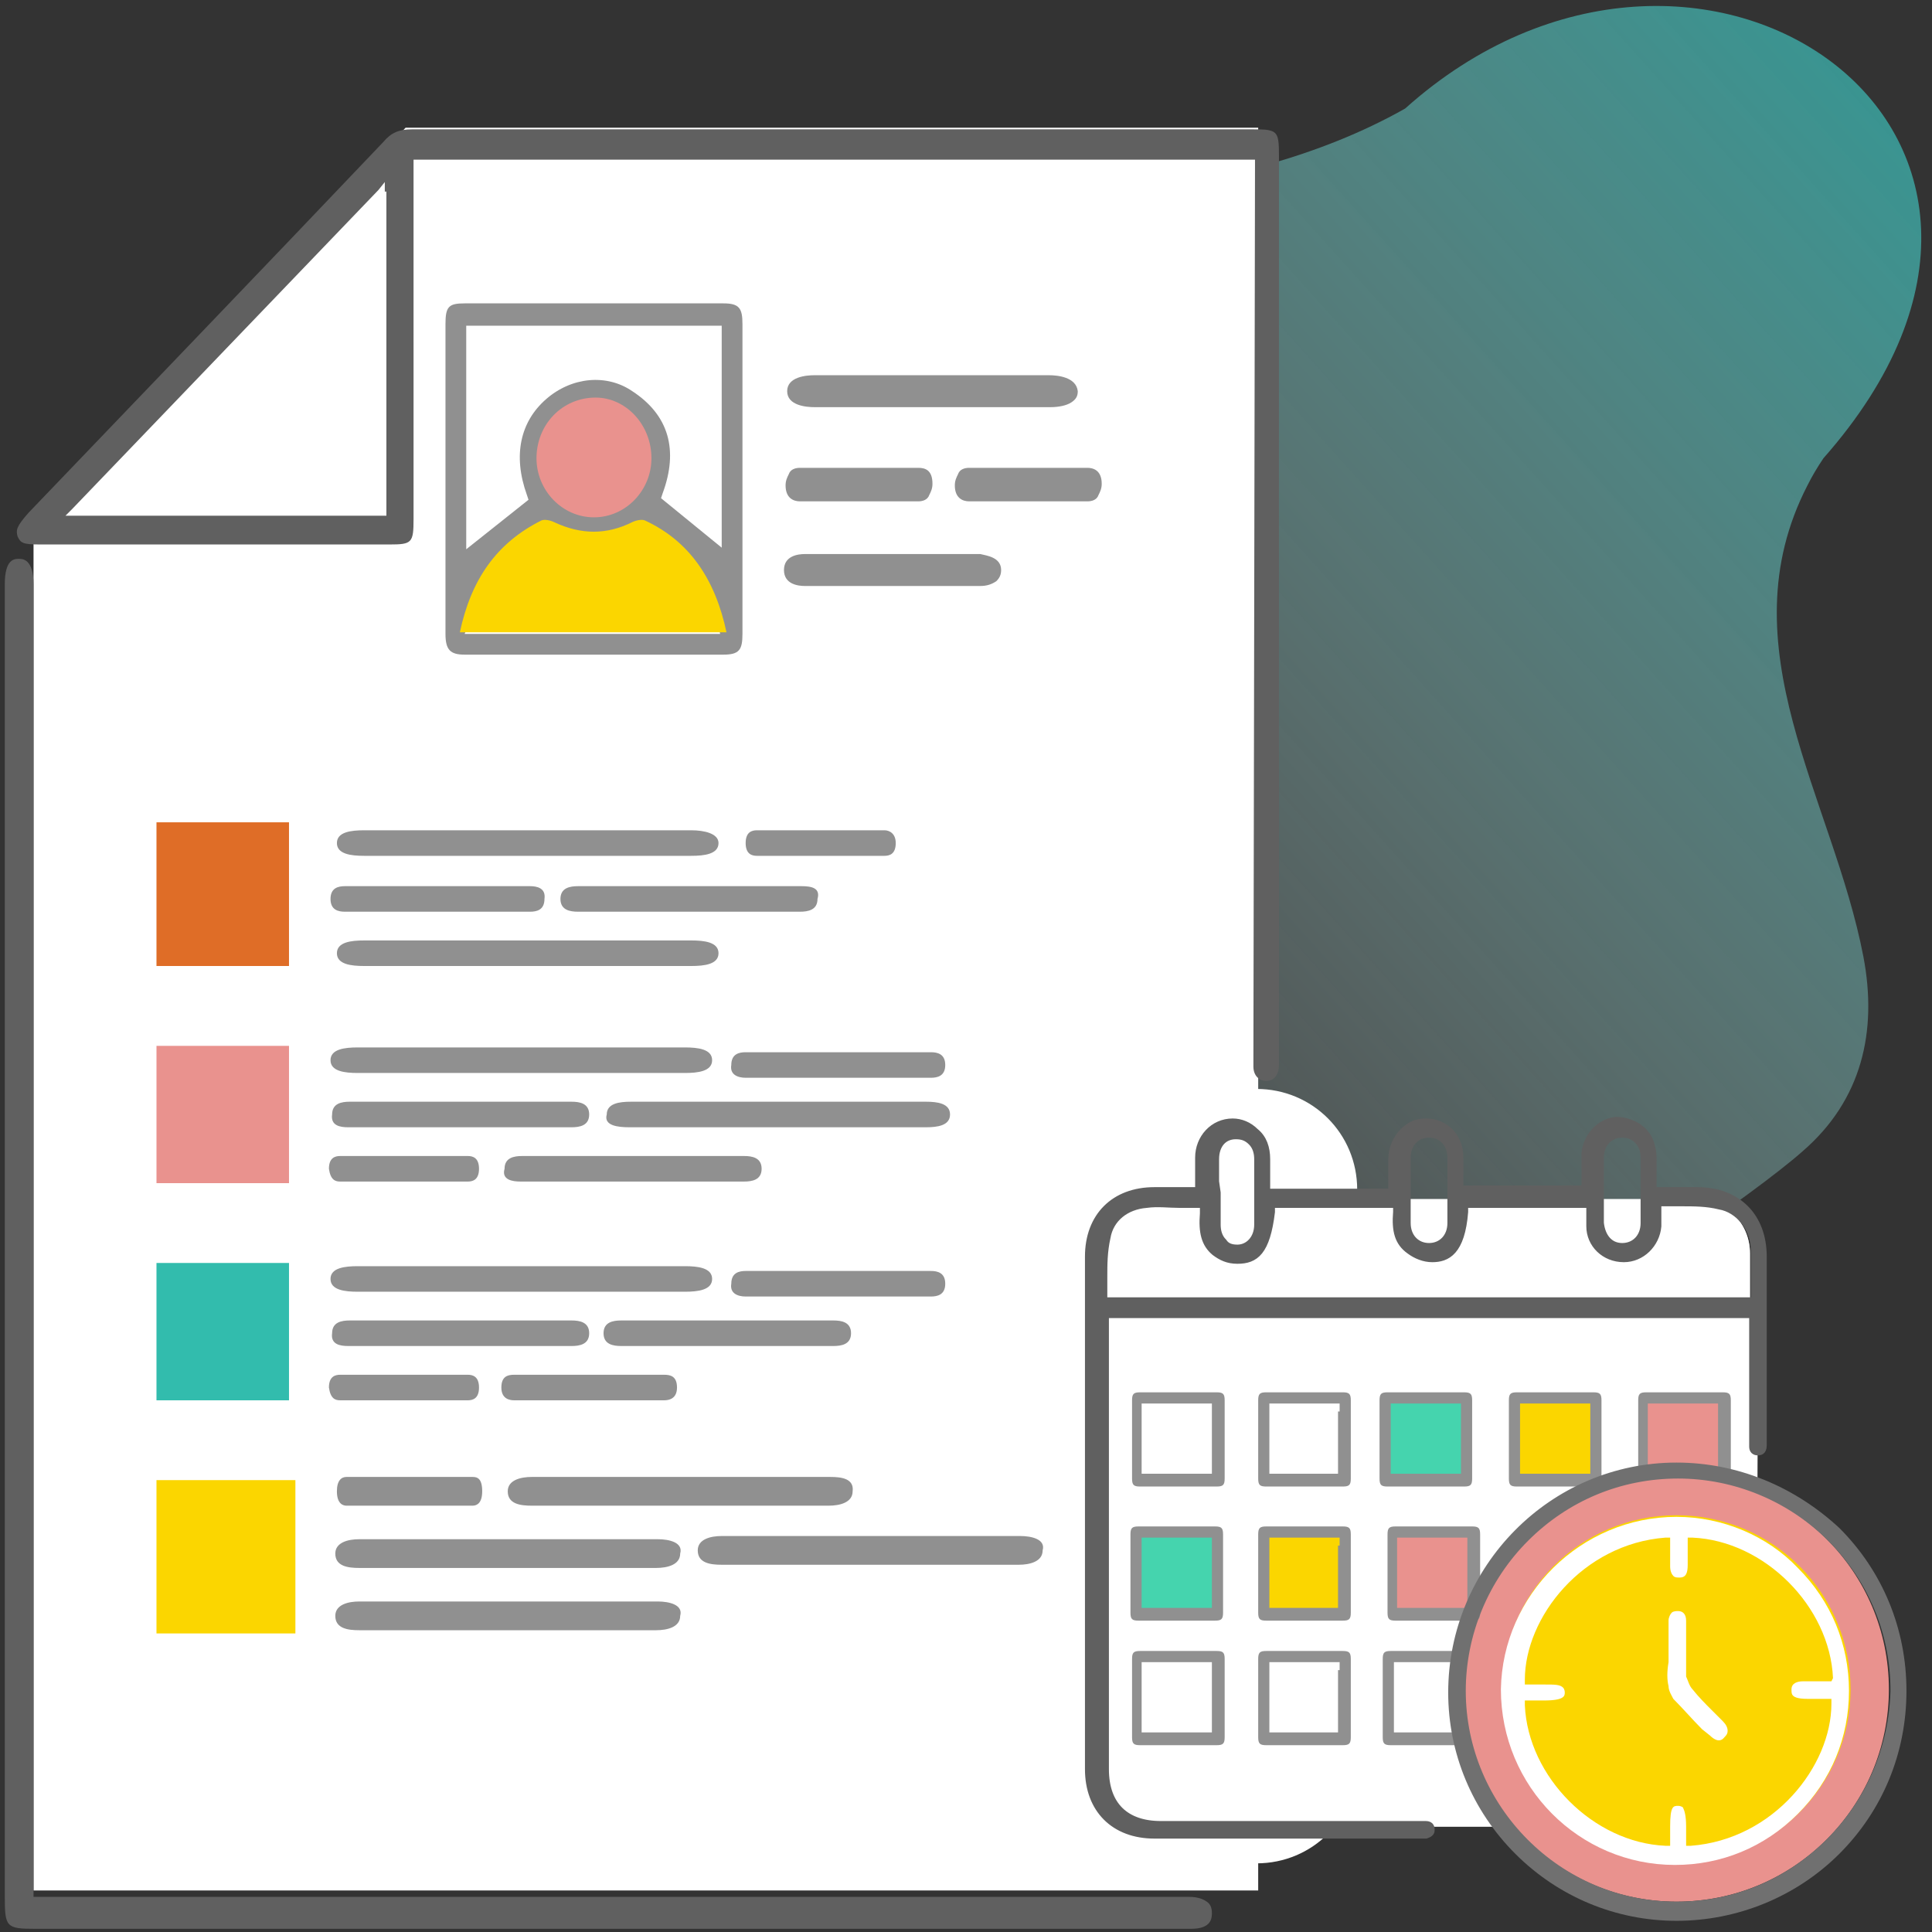 <?xml version="1.0" encoding="utf-8"?>
<!-- Generator: Adobe Illustrator 25.0.0, SVG Export Plug-In . SVG Version: 6.00 Build 0)  -->
<svg version="1.1" xmlns="http://www.w3.org/2000/svg" xmlns:xlink="http://www.w3.org/1999/xlink" x="0px" y="0px"
	 viewBox="0 0 121 121" style="enable-background:new 0 0 121 121;" xml:space="preserve">
<rect x="0" y="0" width="121" height="121" fill="#333333" stroke="none"/>
<style type="text/css">
	.st0{fill:url(#SVGID_1_);}
	.st1{fill:#FFFFFF;}
	.st2{fill:#606060;}
	.st3{fill:#909090;}
	.st4{fill:#FBD600;}
	.st5{fill:#E9928E;}
	.st6{fill:#DF6D27;}
	.st7{fill:#32BCAD;}
	.st8{opacity:0.75;}
	.st9{fill:#45D4AE;}
	.st10{fill:#606060;stroke:#606060;stroke-width:0.5;stroke-miterlimit:10;}
	.st11{fill:#707070;}
</style>
<g id="Layer_1">
	<g id="Layer_1_1_">
		
			<linearGradient id="SVGID_1_" gradientUnits="userSpaceOnUse" x1="42.109" y1="81.025" x2="148.544" y2="-14.714" gradientTransform="matrix(1 0 0 1 0 -8)">
			<stop  offset="0" style="stop-color:#FFFFFF;stop-opacity:0"/>
			<stop  offset="2.882367e-02" style="stop-color:#FFFCFA;stop-opacity:2.594130e-02"/>
			<stop  offset="0.257" style="stop-color:#B8E5E2;stop-opacity:0.254"/>
			<stop  offset="0.526" style="stop-color:#6ACCC8;stop-opacity:0.524"/>
			<stop  offset="0.748" style="stop-color:#31BAB5;stop-opacity:0.747"/>
			<stop  offset="0.912" style="stop-color:#0DAEA9;stop-opacity:0.912"/>
			<stop  offset="1" style="stop-color:#00AAA5"/>
		</linearGradient>
		<path class="st0" d="M114.2,28.7C132.3,8.2,106.3-9.6,88,6.8C66.2,19.1,32.6,5.3,20.9,33.5c-1.1,2.6-0.9,6.4-0.9,9.2
			c0,2.9,0.4,5.8,1.1,8.6c1.3,5.4,3.8,10.4,7.2,14.8c7,9,17.5,15.1,28.5,18c11.5,3.1,25,5,36.2,0.7c5.9-2.3,17.1-10.2,19.9-12.7
			c3.7-3.2,4.7-7.5,3.8-12.2c-1.9-9.9-8.7-19.4-3.5-29.5C113.5,29.8,113.8,29.3,114.2,28.7z"/>
	</g>
</g>
<g id="Layer_2">
	<path class="st1" d="M76.7,90.6L76.7,90.6c-1.6,0-2.8-1.3-2.8-2.8v-6.2c0-1.6,1.3-2.8,2.8-2.8h0c1.6,0,2.8,1.3,2.8,2.8v6.2
		C79.6,89.3,78.3,90.6,76.7,90.6z"/>
	<polygon class="st1" points="78.8,118.4 2.1,118.4 2.1,32.7 25.4,8 78.8,8 	"/>
	<path class="st2" d="M78.5,66.2c0,0.2,0,0.4,0,0.6c0,0.6,0.4,0.9,0.8,0.9c0.5,0,0.8-0.4,0.8-1c0-0.2,0-0.3,0-0.5l0-56.5
		c0-1.5-0.1-1.6-1.6-1.6H68l-12.3,0c-10,0-19.9,0-29.9,0c-0.8,0-1.3,0.2-1.8,0.8C16.3,17,8.5,25.1,1.8,32.1
		c-0.8,0.9-0.8,1.1-0.7,1.5c0.2,0.4,0.3,0.5,1.4,0.5c2.9,0,5.8,0,8.7,0c2,0,3.9,0,5.9,0h7.3c1.4,0,1.5-0.1,1.5-1.6V10.2V10h0.3h52.1
		h0.3v0.3L78.5,66.2z M24.2,12v20v0.3h-0.3H4.7H4.1l0.4-0.4l19.2-20l0.4-0.5V12z"/>
	<path class="st3" d="M65.7,23.5c-1.7,0-3.5,0-5.2,0l-2.1,0l-2.1,0c-0.7,0-1.4,0-2.1,0c-1.1,0-2.1,0-3.2,0c-0.5,0-1.7,0.1-1.7,1
		c0,0.9,1.2,1,1.7,1c4.9,0,9.8,0,14.8,0c0.5,0,1-0.1,1.3-0.3c0.3-0.2,0.4-0.4,0.4-0.7C67.4,23.6,66.2,23.5,65.7,23.5z"/>
	<path class="st3" d="M57.5,29.3c-2.5,0-4.9,0-7.4,0c-0.3,0-0.6,0.1-0.7,0.4c-0.1,0.2-0.2,0.4-0.2,0.7c0,0.8,0.5,1,0.9,1
		c0.8,0,1.7,0,2.5,0l1.1,0l1.2,0c0.9,0,1.7,0,2.6,0c0.3,0,0.6-0.1,0.7-0.4c0.1-0.2,0.2-0.4,0.2-0.7C58.4,29.4,57.9,29.3,57.5,29.3z"
		/>
	<path class="st3" d="M68.1,29.3c-2.5,0-4.9,0-7.4,0c-0.3,0-0.6,0.1-0.7,0.4c-0.1,0.2-0.2,0.4-0.2,0.7c0,0.8,0.5,1,0.9,1
		c0.8,0,1.7,0,2.5,0l1.1,0l1.2,0c0.9,0,1.7,0,2.6,0c0.3,0,0.6-0.1,0.7-0.4c0.1-0.2,0.2-0.4,0.2-0.7C69,29.4,68.4,29.3,68.1,29.3z"/>
	<path class="st3" d="M61.4,34.7c-1.3,0-2.6,0-3.9,0l-1.5,0l-1.6,0c-0.5,0-1.1,0-1.6,0c-0.8,0-1.6,0-2.4,0c-0.4,0-1.3,0.1-1.3,1
		c0,0.9,0.9,1,1.3,1c3.7,0,7.3,0,11,0c0.4,0,0.7-0.1,1-0.3c0.2-0.2,0.3-0.4,0.3-0.7C62.7,34.9,61.8,34.8,61.4,34.7z"/>
	<path class="st1" d="M6.8,31.1c5.5-5.7,10.8-11.3,16.3-16.9c0,5.6,0,11.2,0,16.9C17.7,31.1,12.3,31.1,6.8,31.1z"/>
	<g>
		<path class="st3" d="M45.3,41c1,0,1.2-0.3,1.2-1.3l0-19.4c0-1-0.2-1.3-1.2-1.3H29.1c-1,0-1.2,0.2-1.2,1.3v19.4
			c0,1,0.3,1.3,1.2,1.3C34.5,41,39.9,41,45.3,41z M29.2,20.4h16v13.9l-3.8-3.1l0.1-0.3c1-2.7,0.4-4.9-1.9-6.4
			c-1.6-1.1-3.8-0.9-5.4,0.5c-1.6,1.4-2.1,3.5-1.2,6l0.1,0.3l-3.9,3.1V20.4z M40.1,28.7L40.1,28.7c0,1.7-1.3,3-2.9,3h0
			c-1.6,0-2.9-1.4-2.9-3c0-0.8,0.3-1.6,0.9-2.2c0.6-0.6,1.3-0.9,2.1-0.9c0,0,0,0,0,0C38.8,25.6,40.1,27,40.1,28.7z M29.3,39.2
			c0.6-3,2.3-5,4.8-6.2c0.3-0.2,0.8,0,1,0.1c1.4,0.7,2.8,0.7,4.1,0c0.2-0.1,0.7-0.3,1-0.1c2.6,1.2,4.2,3.3,4.8,6.2l0.1,0.5H29.1
			L29.3,39.2z"/>
		<path class="st1" d="M44.8,33.4c-1-0.8-2-1.6-3-2.4c1-2.8,0.5-5.2-2-6.9c-1.8-1.2-4.2-1-5.9,0.5c-1.8,1.5-2.2,3.7-1.3,6.4
			c-1,0.8-2,1.6-3,2.4c0-4.2,0-8.4,0-12.7c5,0,10.1,0,15.2,0C44.8,25,44.8,29.2,44.8,33.4z"/>
		<path class="st4" d="M28.8,39.6c0.7-3.3,2.3-5.6,5.1-7c0.2-0.1,0.6,0,0.8,0.1c1.7,0.8,3.3,0.8,4.9,0c0.2-0.1,0.6-0.2,0.8-0.1
			c2.8,1.3,4.4,3.7,5.1,7C40,39.6,34.5,39.6,28.8,39.6z"/>
		<path class="st5" d="M40.8,28.7c0,2-1.6,3.7-3.6,3.7c-2,0-3.6-1.7-3.6-3.7c0-2.1,1.6-3.8,3.7-3.8C39.2,24.9,40.8,26.6,40.8,28.7z"
			/>
	</g>
	<g>
		<path class="st3" d="M43.3,52c-2.5,0-5.1,0-7.6,0h-5.1c-0.9,0-1.7,0-2.6,0c-1.7,0-3.4,0-5.2,0c-0.8,0-1.7,0.1-1.7,0.8
			c0,0.7,0.9,0.8,1.7,0.8c6.9,0,13.7,0,20.5,0c0.8,0,1.7-0.1,1.7-0.8C45,52.2,44.1,52,43.3,52z"/>
		<path class="st3" d="M55.4,52c-1,0-2,0-3,0h-2c-0.3,0-0.7,0-1,0c-0.7,0-1.4,0-2,0c-0.3,0-0.7,0.1-0.7,0.8c0,0.7,0.4,0.8,0.7,0.8
			c2.7,0,5.4,0,8,0c0.3,0,0.7-0.1,0.7-0.8C56.1,52.2,55.7,52,55.4,52z"/>
		<path class="st3" d="M33.2,55.5c-1.4,0-2.9,0-4.3,0H26c-0.5,0-1,0-1.5,0c-1,0-1.9,0-2.9,0c-0.4,0-0.9,0.1-0.9,0.8
			c0,0.7,0.5,0.8,0.9,0.8c3.9,0,7.7,0,11.6,0c0.4,0,0.9-0.1,0.9-0.8C34.2,55.6,33.6,55.5,33.2,55.5z"/>
		<path class="st3" d="M50.2,55.5c-1.7,0-3.4,0-5.2,0h-3.5c-0.6,0-1.2,0-1.8,0c-1.2,0-2.3,0-3.5,0c-0.5,0-1.1,0.1-1.1,0.8
			c0,0.7,0.6,0.8,1.1,0.8c4.6,0,9.3,0,13.9,0c0.5,0,1.1-0.1,1.1-0.8C51.4,55.6,50.8,55.5,50.2,55.5z"/>
		<path class="st3" d="M43.3,58.9c-2.5,0-5.1,0-7.6,0h-5.1c-0.9,0-1.7,0-2.6,0c-1.7,0-3.4,0-5.2,0c-0.8,0-1.7,0.1-1.7,0.8
			c0,0.7,0.9,0.8,1.7,0.8c6.9,0,13.7,0,20.5,0c0.8,0,1.7-0.1,1.7-0.8C45,59,44.1,58.9,43.3,58.9z"/>
		<path class="st3" d="M39.4,70.6c2.3,0,4.6,0,6.9,0h4.6c0.8,0,1.6,0,2.4,0c1.6,0,3.1,0,4.7,0c0.7,0,1.5-0.1,1.5-0.8
			c0-0.7-0.8-0.8-1.5-0.8c-6.2,0-12.3,0-18.5,0c-0.7,0-1.5,0.1-1.5,0.8C37.8,70.5,38.7,70.6,39.4,70.6z"/>
		<path class="st3" d="M21.3,74c1,0,2,0,3,0h2c0.3,0,0.7,0,1,0c0.7,0,1.4,0,2,0c0.3,0,0.7-0.1,0.7-0.8c0-0.7-0.4-0.8-0.7-0.8
			c-2.7,0-5.4,0-8,0c-0.3,0-0.7,0.1-0.7,0.8C20.7,73.9,21,74,21.3,74z"/>
		<path class="st3" d="M32.6,74c1.7,0,3.4,0,5.2,0h3.5c0.6,0,1.2,0,1.8,0c1.2,0,2.3,0,3.5,0c0.5,0,1.1-0.1,1.1-0.8
			c0-0.7-0.6-0.8-1.1-0.8c-4.6,0-9.3,0-13.9,0c-0.5,0-1.1,0.1-1.1,0.8C31.4,73.9,32.1,74,32.6,74z"/>
		<path class="st3" d="M46.7,67.5c1.4,0,2.9,0,4.3,0h2.9c0.5,0,1,0,1.5,0c1,0,1.9,0,2.9,0c0.4,0,0.9-0.1,0.9-0.8
			c0-0.7-0.5-0.8-0.9-0.8c-3.9,0-7.7,0-11.6,0c-0.4,0-0.9,0.1-0.9,0.8C45.7,67.3,46.2,67.5,46.7,67.5z"/>
		<path class="st3" d="M21.8,70.6c1.7,0,3.4,0,5.2,0h3.5c0.6,0,1.2,0,1.8,0c1.2,0,2.3,0,3.5,0c0.5,0,1.1-0.1,1.1-0.8
			c0-0.7-0.6-0.8-1.1-0.8c-4.6,0-9.3,0-13.9,0c-0.5,0-1.1,0.1-1.1,0.8C20.7,70.5,21.3,70.6,21.8,70.6z"/>
		<path class="st3" d="M22.4,67.2c2.5,0,5.1,0,7.6,0h5.1c0.9,0,1.7,0,2.6,0c1.7,0,3.4,0,5.2,0c0.8,0,1.7-0.1,1.7-0.8
			c0-0.7-0.9-0.8-1.7-0.8c-6.9,0-13.7,0-20.5,0c-0.8,0-1.7,0.1-1.7,0.8C20.7,67.1,21.6,67.2,22.4,67.2z"/>
		<path class="st3" d="M38.9,84.3c1.6,0,3.3,0,4.9,0h3.3c0.6,0,1.1,0,1.7,0c1.1,0,2.2,0,3.4,0c0.5,0,1.1-0.1,1.1-0.8
			c0-0.7-0.6-0.8-1.1-0.8c-4.4,0-8.9,0-13.3,0c-0.5,0-1.1,0.1-1.1,0.8C37.8,84.2,38.4,84.3,38.9,84.3z"/>
		<path class="st3" d="M21.3,87.7c1,0,2,0,3,0h2c0.3,0,0.7,0,1,0c0.7,0,1.4,0,2,0c0.3,0,0.7-0.1,0.7-0.8c0-0.7-0.4-0.8-0.7-0.8
			c-2.7,0-5.4,0-8,0c-0.3,0-0.7,0.1-0.7,0.8C20.7,87.6,21,87.7,21.3,87.7z"/>
		<path class="st3" d="M32.2,87.7c1.2,0,2.3,0,3.5,0H38c0.4,0,0.8,0,1.2,0c0.8,0,1.6,0,2.4,0c0.3,0,0.8-0.1,0.8-0.8
			c0-0.7-0.4-0.8-0.8-0.8c-3.1,0-6.3,0-9.4,0c-0.4,0-0.8,0.1-0.8,0.8C31.4,87.6,31.9,87.7,32.2,87.7z"/>
		<path class="st3" d="M46.7,81.2c1.4,0,2.9,0,4.3,0h2.9c0.5,0,1,0,1.5,0c1,0,1.9,0,2.9,0c0.4,0,0.9-0.1,0.9-0.8
			c0-0.7-0.5-0.8-0.9-0.8c-3.9,0-7.7,0-11.6,0c-0.4,0-0.9,0.1-0.9,0.8C45.7,81,46.2,81.2,46.7,81.2z"/>
		<path class="st3" d="M21.8,84.3c1.7,0,3.4,0,5.2,0h3.5c0.6,0,1.2,0,1.8,0c1.2,0,2.3,0,3.5,0c0.5,0,1.1-0.1,1.1-0.8
			c0-0.7-0.6-0.8-1.1-0.8c-4.6,0-9.3,0-13.9,0c-0.5,0-1.1,0.1-1.1,0.8C20.7,84.2,21.3,84.3,21.8,84.3z"/>
		<path class="st3" d="M22.4,80.9c2.5,0,5.1,0,7.6,0h5.1c0.9,0,1.7,0,2.6,0c1.7,0,3.4,0,5.2,0c0.8,0,1.7-0.1,1.7-0.8
			c0-0.7-0.9-0.8-1.7-0.8c-6.9,0-13.7,0-20.5,0c-0.8,0-1.7,0.1-1.7,0.8C20.7,80.8,21.6,80.9,22.4,80.9z"/>
		<path class="st6" d="M9.8,60.5c0-3.1,0-6,0-9c2.8,0,5.5,0,8.3,0c0,3,0,6,0,9C15.4,60.5,12.7,60.5,9.8,60.5z"/>
	</g>
	<g>
		<path class="st5" d="M9.8,74.1c0-2.9,0-5.7,0-8.6c2.8,0,5.5,0,8.3,0c0,2.8,0,5.7,0,8.6C15.4,74.1,12.7,74.1,9.8,74.1z"/>
	</g>
	<g>
		<path class="st7" d="M9.8,87.7c0-2.9,0-5.7,0-8.6c2.8,0,5.5,0,8.3,0c0,2.8,0,5.7,0,8.6C15.4,87.7,12.7,87.7,9.8,87.7z"/>
	</g>
	<g>
		<path class="st3" d="M29.6,92.5c-1,0-1.9,0-2.9,0h-2c-0.3,0-0.7,0-1,0c-0.7,0-1.3,0-2,0c-0.3,0-0.6,0.2-0.6,0.9
			c0,0.8,0.4,0.9,0.6,0.9c2.6,0,5.3,0,7.9,0c0.3,0,0.6-0.2,0.6-0.9C30.2,92.6,29.9,92.5,29.6,92.5z"/>
		<path class="st3" d="M52,92.5c-2.3,0-4.6,0-6.9,0h-4.7c-0.8,0-1.6,0-2.4,0c-1.6,0-3.1,0-4.7,0c-0.7,0-1.5,0.2-1.5,0.9
			c0,0.8,0.8,0.9,1.5,0.9c6.2,0,12.4,0,18.6,0c0.7,0,1.5-0.2,1.5-0.9C53.5,92.6,52.7,92.5,52,92.5z"/>
		<path class="st3" d="M41.2,96.4c-2.3,0-4.6,0-6.9,0h-4.7c-0.8,0-1.6,0-2.4,0c-1.6,0-3.1,0-4.7,0c-0.7,0-1.5,0.2-1.5,0.9
			c0,0.8,0.8,0.9,1.5,0.9c6.2,0,12.4,0,18.6,0c0.7,0,1.5-0.2,1.5-0.9C42.8,96.6,41.9,96.4,41.2,96.4z"/>
		<path class="st3" d="M41.2,100.3c-2.3,0-4.6,0-6.9,0h-4.7c-0.8,0-1.6,0-2.4,0c-1.6,0-3.1,0-4.7,0c-0.7,0-1.5,0.2-1.5,0.9
			c0,0.8,0.8,0.9,1.5,0.9c6.2,0,12.4,0,18.6,0c0.7,0,1.5-0.2,1.5-0.9C42.8,100.5,41.9,100.3,41.2,100.3z"/>
		<path class="st3" d="M63.9,96.2c-2.3,0-4.6,0-6.9,0h-4.7c-0.8,0-1.6,0-2.4,0c-1.6,0-3.1,0-4.7,0c-0.7,0-1.5,0.2-1.5,0.9
			c0,0.8,0.8,0.9,1.5,0.9c6.2,0,12.4,0,18.6,0c0.7,0,1.5-0.2,1.5-0.9C65.5,96.4,64.6,96.2,63.9,96.2z"/>
		<path class="st4" d="M9.8,102.3c0-3.2,0-6.3,0-9.6c2.9,0,5.7,0,8.7,0c0,3.2,0,6.3,0,9.6C15.6,102.3,12.8,102.3,9.8,102.3z"/>
	</g>
	<path class="st2" d="M1.2,35L1.2,35c-0.3,0-0.9,0-0.9,1.6v82.2c0,1.9,0.1,2,1.9,2h47.6c1.2,0,23.6,0,24.8,0c1.3,0,1.3-0.7,1.3-1
		c0-0.3-0.1-0.5-0.2-0.6c-0.2-0.2-0.6-0.4-1.2-0.4H2.1V36.6C2.1,35,1.4,35,1.2,35z"/>
</g>
<g id="Layer_3">
	<g>
		<path class="st1" d="M78.7,116.7h-6.5c-3.5,0-6.3-2.8-6.3-6.3V74.5c0-3.5,2.8-6.3,6.3-6.3h6.5c3.5,0,6.3,2.8,6.3,6.3v35.9
			C85,113.9,82.2,116.7,78.7,116.7z"/>
		<g>
			<g>
				<path class="st1" d="M109.6,81.8H68.7v-3.1c0-2,1.6-3.6,3.6-3.6h33.9c1.9,0,3.4,1.5,3.4,3.4V81.8z"/>
			</g>
			<g class="st8">
				<path class="st1" d="M109.6,81.8H68.7v-3.1c0-2,1.6-3.6,3.6-3.6h33.9c1.9,0,3.4,1.5,3.4,3.4V81.8z"/>
			</g>
		</g>
		<g>
			<g>
				<path class="st1" d="M110,114.4H72c-1.7,0-3-1.4-3-3V81.7h41.1L110,114.4L110,114.4z"/>
			</g>
			<g class="st8">
				<path class="st1" d="M110,114.4H72c-1.7,0-3-1.4-3-3V81.7h41.1L110,114.4L110,114.4z"/>
			</g>
		</g>
		<g>
			<path class="st5" d="M103,87.8c1.6,0,3.2,0,4.8,0c0,1.5,0,3,0,4.6c-1.6,0-3.2,0-4.8,0C103,90.9,103,89.4,103,87.8z"/>
			<path class="st3" d="M108.4,87.7c0-0.4-0.1-0.5-0.5-0.5h-2.4h-2.4c-0.4,0-0.5,0.1-0.5,0.5c0,1.6,0,3.2,0,4.9
				c0,0.4,0.1,0.5,0.5,0.5h2.4h2.4c0.4,0,0.5-0.1,0.5-0.5c0-0.5,0-1.1,0-1.6v-0.7v-0.8C108.4,88.8,108.4,88.2,108.4,87.7z
				 M107.6,88.4v3.4v0.5h-0.5h-3.4h-0.5v-0.5v-3.4v-0.5h0.5h3.4h0.5V88.4z"/>
		</g>
		<g>
			<path class="st9" d="M86.9,87.8c1.6,0,3.2,0,4.8,0c0,1.5,0,3,0,4.6c-1.6,0-3.2,0-4.8,0C86.9,90.9,86.9,89.4,86.9,87.8z"/>
			<path class="st3" d="M92.2,87.7c0-0.4-0.1-0.5-0.5-0.5h-2.4h-2.4c-0.4,0-0.5,0.1-0.5,0.5c0,1.6,0,3.2,0,4.9
				c0,0.4,0.1,0.5,0.5,0.5h2.4h2.4c0.4,0,0.5-0.1,0.5-0.5c0-0.5,0-1.1,0-1.6v-0.7v-0.8C92.2,88.8,92.2,88.2,92.2,87.7z M91.5,88.4
				v3.4v0.5H91h-3.4h-0.5v-0.5v-3.4v-0.5h0.5H91h0.5V88.4z"/>
		</g>
		<g>
			<g>
				<path class="st4" d="M94.9,87.8c1.6,0,3.2,0,4.8,0c0,1.5,0,3,0,4.6c-1.6,0-3.2,0-4.8,0C94.9,90.9,94.9,89.4,94.9,87.8z"/>
			</g>
			<path class="st3" d="M100.3,87.7c0-0.4-0.1-0.5-0.5-0.5h-2.4H95c-0.4,0-0.5,0.1-0.5,0.5c0,1.6,0,3.2,0,4.9c0,0.4,0.1,0.5,0.5,0.5
				h2.4h2.4c0.4,0,0.5-0.1,0.5-0.5c0-0.5,0-1.1,0-1.6v-0.7v-0.8C100.3,88.8,100.3,88.2,100.3,87.7z M99.6,88.4v3.4v0.5h-0.5h-3.4
				h-0.5v-0.5v-3.4v-0.5h0.5h3.4h0.5V88.4z"/>
		</g>
		<g>
			<path class="st1" d="M87.1,104.1c1.6,0,3.2,0,4.8,0c0,1.5,0,3,0,4.6c-1.6,0-3.2,0-4.8,0C87.1,107.1,87.1,105.6,87.1,104.1z"/>
			<path class="st3" d="M92.4,103.9c0-0.4-0.1-0.5-0.5-0.5h-2.4h-2.4c-0.4,0-0.5,0.1-0.5,0.5c0,1.6,0,3.2,0,4.9
				c0,0.4,0.1,0.5,0.5,0.5h2.4h2.4c0.4,0,0.5-0.1,0.5-0.5c0-0.5,0-1.1,0-1.6v-0.7v-0.8C92.4,105.1,92.4,104.5,92.4,103.9z
				 M91.7,104.6v3.4v0.5h-0.5h-3.4h-0.5V108v-3.4v-0.5h0.5h3.4h0.5V104.6z"/>
		</g>
		<circle class="st5" cx="105" cy="105.8" r="13.3"/>
		<g>
			<path class="st5" d="M87.3,96.2c1.6,0,3.2,0,4.8,0c0,1.5,0,3,0,4.6c-1.6,0-3.2,0-4.8,0C87.3,99.3,87.3,97.8,87.3,96.2z"/>
			<path class="st3" d="M92.7,96.1c0-0.4-0.1-0.5-0.5-0.5h-2.4h-2.4c-0.4,0-0.5,0.1-0.5,0.5c0,1.6,0,3.2,0,4.9
				c0,0.4,0.1,0.5,0.5,0.5h2.4h2.4c0.4,0,0.5-0.1,0.5-0.5c0-0.5,0-1.1,0-1.6v-0.7v-0.8C92.7,97.2,92.7,96.7,92.7,96.1z M91.9,96.8
				v3.4v0.5h-0.5H88h-0.5v-0.5v-3.4v-0.5H88h3.4h0.5V96.8z"/>
		</g>
		<path class="st10" d="M109.8,90.6c0,0.2,0.1,0.3,0.3,0.3l0,0c0.2,0,0.3-0.1,0.3-0.4c0-0.1,0-0.2,0-0.3V78.7c0-2.5-1.6-4.1-4.1-4.1
			h-2.8v-0.9c0-0.3,0-0.5,0-0.7v-0.3c0-0.3,0-0.6-0.1-0.9c-0.2-1-1.2-1.6-2.2-1.6c-1,0.1-1.8,1-1.9,2c0,0.4,0,0.8,0,1.2v1.1h-7.9v-2
			c0-1.3-0.9-2.2-2.1-2.2l0,0c-0.6,0-1,0.2-1.4,0.6c-0.4,0.4-0.7,1-0.7,1.7v2.1h-7.9v-2.1c0-0.7-0.2-1.3-0.7-1.7
			c-0.4-0.4-0.9-0.6-1.4-0.6l0,0c-1.2,0-2.1,1-2.1,2.2v2.1h-2.8c-2.5,0-4.1,1.6-4.1,4.1v32.1c0,2.5,1.6,4.1,4.1,4.1h16.6H89
			c0.1,0,0.2,0,0.3,0c0.3-0.1,0.3-0.2,0.3-0.3c0-0.1,0-0.3-0.3-0.3c-0.1,0-0.2,0-0.3,0h-0.2H72.7c-2.2,0-3.5-1.2-3.5-3.5V82.3h40.6
			V89C109.8,89.5,109.8,90.1,109.8,90.6z M100.2,73.9c0-0.5,0-1,0-1.4c0-0.9,0.6-1.5,1.4-1.5l0,0c0.8,0,1.4,0.6,1.4,1.5
			c0,1.4,0,2.7,0,4.1c0,0.9-0.6,1.5-1.4,1.5l0,0c-0.8,0-1.3-0.6-1.4-1.5c0-0.5,0-1,0-1.4v-0.6V73.9z M88.1,73.9c0-0.5,0-1,0-1.4
			c0-0.9,0.6-1.5,1.4-1.5l0,0c0.8,0,1.4,0.6,1.4,1.5c0,1.4,0,2.7,0,4.1c0,0.9-0.6,1.5-1.4,1.5l0,0c-0.8,0-1.4-0.6-1.4-1.5
			c0-0.5,0-1,0-1.4v-0.6V73.9z M76.1,74c0-0.5,0-0.9,0-1.4c0-0.9,0.5-1.5,1.3-1.5c0.4,0,0.7,0.1,1,0.4c0.3,0.3,0.4,0.7,0.4,1.1
			c0,1.3,0,2.7,0,4.1c0,0.9-0.6,1.5-1.3,1.5l0,0c-0.4,0-0.7-0.1-0.9-0.4c-0.3-0.3-0.4-0.7-0.4-1.1c0-0.5,0-1,0-1.4v-0.6L76.1,74z
			 M109.8,81.5H69.1V81c0-0.3,0-0.7,0-1c0-0.8,0-1.6,0.2-2.5c0.2-1.2,1.2-2,2.5-2.1c0.7-0.1,1.4,0,2.1,0c0.3,0,0.6,0,0.9,0h0.6V76
			c-0.1,1.2,0.1,1.9,0.7,2.4c0.4,0.3,0.8,0.5,1.4,0.5c1.1,0,1.8-0.5,2.1-3v-0.5h7.9v0.5c-0.1,1.2,0.1,1.9,0.8,2.4
			c0.4,0.3,0.9,0.5,1.4,0.5c0.9,0,1.8-0.4,2-2.9v-0.5h7.9v0.8c0,0.2,0,0.4,0,0.6c0,1.1,0.9,2,2.1,2l0,0c1.1,0,2-0.9,2.1-2
			c0-0.2,0-0.4,0-0.6v-0.9h0.5c0.3,0,0.7,0,1,0c0.8,0,1.6,0,2.4,0.2c1.2,0.2,2.2,1.4,2.2,2.8c0,0.6,0,1.2,0,1.9V81.5z"/>
		<path class="st11" d="M105,91.6C105,91.6,104.9,91.6,105,91.6c-7.9,0-14.3,6.5-14.3,14.4c0,3.8,1.5,7.4,4.2,10.1
			c2.7,2.7,6.3,4.2,10.1,4.2l0,0c3.8,0,7.5-1.5,10.2-4.2c2.7-2.7,4.2-6.3,4.2-10.2c0-3.9-1.5-7.5-4.2-10.2
			C112.4,93.1,108.8,91.6,105,91.6z M114.4,115.2c-2.5,2.5-5.8,3.9-9.4,3.9l0,0c-7.3,0-13.2-6-13.2-13.2c0-3.5,1.4-6.9,3.9-9.4
			s5.8-3.9,9.4-3.9l0,0c3.5,0,6.9,1.4,9.4,3.9s3.9,5.8,3.9,9.4C118.3,109.4,116.9,112.7,114.4,115.2z"/>
		<g>
			<path class="st9" d="M71.3,96.2c1.6,0,3.2,0,4.8,0c0,1.5,0,3,0,4.6c-1.6,0-3.2,0-4.8,0C71.3,99.3,71.3,97.8,71.3,96.2z"/>
			<path class="st3" d="M76.6,96.1c0-0.4-0.1-0.5-0.5-0.5h-2.4h-2.4c-0.4,0-0.5,0.1-0.5,0.5c0,1.6,0,3.2,0,4.9
				c0,0.4,0.1,0.5,0.5,0.5h2.4h2.4c0.4,0,0.5-0.1,0.5-0.5c0-0.5,0-1.1,0-1.6v-0.7v-0.8C76.6,97.2,76.6,96.7,76.6,96.1z M75.9,96.8
				v3.4v0.5h-0.5H72h-0.5v-0.5v-3.4v-0.5H72h3.4h0.5V96.8z"/>
		</g>
		<g>
			<path class="st1" d="M71.3,87.9c1.6,0,3.2,0,4.8,0c0,1.5,0,3,0,4.6c-1.6,0-3.2,0-4.8,0C71.3,90.9,71.3,89.4,71.3,87.9z"/>
			<path class="st3" d="M76.7,87.7c0-0.4-0.1-0.5-0.5-0.5h-2.4h-2.4c-0.4,0-0.5,0.1-0.5,0.5c0,1.6,0,3.2,0,4.9
				c0,0.4,0.1,0.5,0.5,0.5h2.4h2.4c0.4,0,0.5-0.1,0.5-0.5c0-0.5,0-1.1,0-1.6v-0.7v-0.8C76.7,88.9,76.7,88.3,76.7,87.7z M75.9,88.4
				v3.4v0.5h-0.5H72h-0.5v-0.5v-3.4v-0.5H72h3.4h0.5V88.4z"/>
		</g>
		<g>
			<path class="st1" d="M79.3,87.9c1.6,0,3.2,0,4.8,0c0,1.5,0,3,0,4.6c-1.6,0-3.2,0-4.8,0C79.3,90.9,79.3,89.4,79.3,87.9z"/>
			<path class="st3" d="M84.6,87.7c0-0.4-0.1-0.5-0.5-0.5h-2.4h-2.4c-0.4,0-0.5,0.1-0.5,0.5c0,1.6,0,3.2,0,4.9
				c0,0.4,0.1,0.5,0.5,0.5h2.4h2.4c0.4,0,0.5-0.1,0.5-0.5c0-0.5,0-1.1,0-1.6v-0.7v-0.8C84.6,88.9,84.6,88.3,84.6,87.7z M83.8,88.4
				v3.4v0.5h-0.5H80h-0.5v-0.5v-3.4v-0.5H80h3.4h0.5V88.4z"/>
		</g>
		<g>
			<path class="st1" d="M71.3,104.1c1.6,0,3.2,0,4.8,0c0,1.5,0,3,0,4.6c-1.6,0-3.2,0-4.8,0C71.3,107.1,71.3,105.6,71.3,104.1z"/>
			<path class="st3" d="M76.7,103.9c0-0.4-0.1-0.5-0.5-0.5h-2.4h-2.4c-0.4,0-0.5,0.1-0.5,0.5c0,1.6,0,3.2,0,4.9
				c0,0.4,0.1,0.5,0.5,0.5h2.4h2.4c0.4,0,0.5-0.1,0.5-0.5c0-0.5,0-1.1,0-1.6v-0.7v-0.8C76.7,105.1,76.7,104.5,76.7,103.9z
				 M75.9,104.6v3.4v0.5h-0.5H72h-0.5V108v-3.4v-0.5H72h3.4h0.5V104.6z"/>
		</g>
		<g>
			<path class="st1" d="M79.3,104.1c1.6,0,3.2,0,4.8,0c0,1.5,0,3,0,4.6c-1.6,0-3.2,0-4.8,0C79.3,107.1,79.3,105.6,79.3,104.1z"/>
			<path class="st3" d="M84.6,103.9c0-0.4-0.1-0.5-0.5-0.5h-2.4h-2.4c-0.4,0-0.5,0.1-0.5,0.5c0,1.6,0,3.2,0,4.9
				c0,0.4,0.1,0.5,0.5,0.5h2.4h2.4c0.4,0,0.5-0.1,0.5-0.5c0-0.5,0-1.1,0-1.6v-0.7v-0.8C84.6,105.1,84.6,104.5,84.6,103.9z
				 M83.8,104.6v3.4v0.5h-0.5H80h-0.5V108v-3.4v-0.5H80h3.4h0.5V104.6z"/>
		</g>
		<g>
			<g>
				<path class="st4" d="M79.3,96.2c1.6,0,3.2,0,4.8,0c0,1.5,0,3,0,4.6c-1.6,0-3.2,0-4.8,0C79.3,99.3,79.3,97.8,79.3,96.2z"/>
			</g>
			<path class="st3" d="M84.6,96.1c0-0.4-0.1-0.5-0.5-0.5h-2.4h-2.4c-0.4,0-0.5,0.1-0.5,0.5c0,1.6,0,3.2,0,4.9
				c0,0.4,0.1,0.5,0.5,0.5h2.4h2.4c0.4,0,0.5-0.1,0.5-0.5c0-0.5,0-1.1,0-1.6v-0.7v-0.8C84.6,97.2,84.6,96.7,84.6,96.1z M83.8,96.8
				v3.4v0.5h-0.5H80h-0.5v-0.5v-3.4v-0.5H80h3.4h0.5V96.8z"/>
		</g>
		<g>
			<circle class="st4" cx="105" cy="105.8" r="10.9"/>
		</g>
		<path class="st1" d="M105,95c-6,0-10.9,4.9-11,10.8c0,6.1,4.9,11,10.9,11l0,0c2.9,0,5.6-1.1,7.7-3.2c2.1-2.1,3.2-4.8,3.2-7.7
			c0-2.9-1.1-5.6-3.2-7.7C110.7,96.2,107.9,95,105,95z M114.7,105.3h-0.8c-0.3,0-0.6,0-1,0c-0.3,0-0.7,0.1-0.7,0.5
			c0,0.2,0,0.3,0.1,0.4c0.2,0.2,0.7,0.2,1.1,0.2c0.2,0,0.3,0,0.5,0h0.8v0.3c0,3.9-3.6,8.5-8.8,8.9h-0.3v-1.2c0-0.7-0.1-1-0.2-1.2
			c0,0-0.1-0.1-0.3-0.1c-0.3,0-0.5,0-0.5,1.3v1.2h-0.3c-4.5-0.2-8.6-4.3-8.8-8.8v-0.3h1.2c1.3,0,1.3-0.3,1.3-0.5
			c0-0.2-0.1-0.3-0.1-0.3c-0.2-0.2-0.5-0.2-1.2-0.2h-1.2v-0.3c0-3.9,3.6-8.5,8.8-8.9h0.3v0.8c0,0.3,0,0.6,0,1c0,0.3,0.1,0.5,0.2,0.6
			c0.1,0.1,0.2,0.1,0.4,0.1c0.4,0,0.5-0.3,0.5-0.8c0-0.3,0-0.6,0-0.9v-0.8h0.3c4.5,0.2,8.6,4.3,8.8,8.8L114.7,105.3z"/>
		<path class="st1" d="M104.5,105.6c0,0.3,0.2,0.6,0.3,0.8c0.6,0.6,1.2,1.3,1.8,1.9l0.5,0.4c0.2,0.2,0.6,0.5,0.9,0.1
			c0.1-0.1,0.2-0.2,0.2-0.4c0-0.2-0.1-0.4-0.3-0.6c-0.2-0.2-0.5-0.5-0.7-0.7c-0.4-0.4-0.8-0.8-1.2-1.3c-0.2-0.2-0.3-0.6-0.4-0.8
			c0-0.7,0-1.4,0-2.1c0-0.5,0-0.9,0-1.4c0-0.4-0.2-0.6-0.5-0.6l0,0c-0.1,0-0.3,0-0.4,0.1c-0.1,0.1-0.2,0.3-0.2,0.5c0,0.5,0,1,0,1.4
			v0.6c0,0.2,0,0.4,0,0.6C104.4,104.7,104.4,105.2,104.5,105.6z"/>
	</g>
</g>
</svg>

